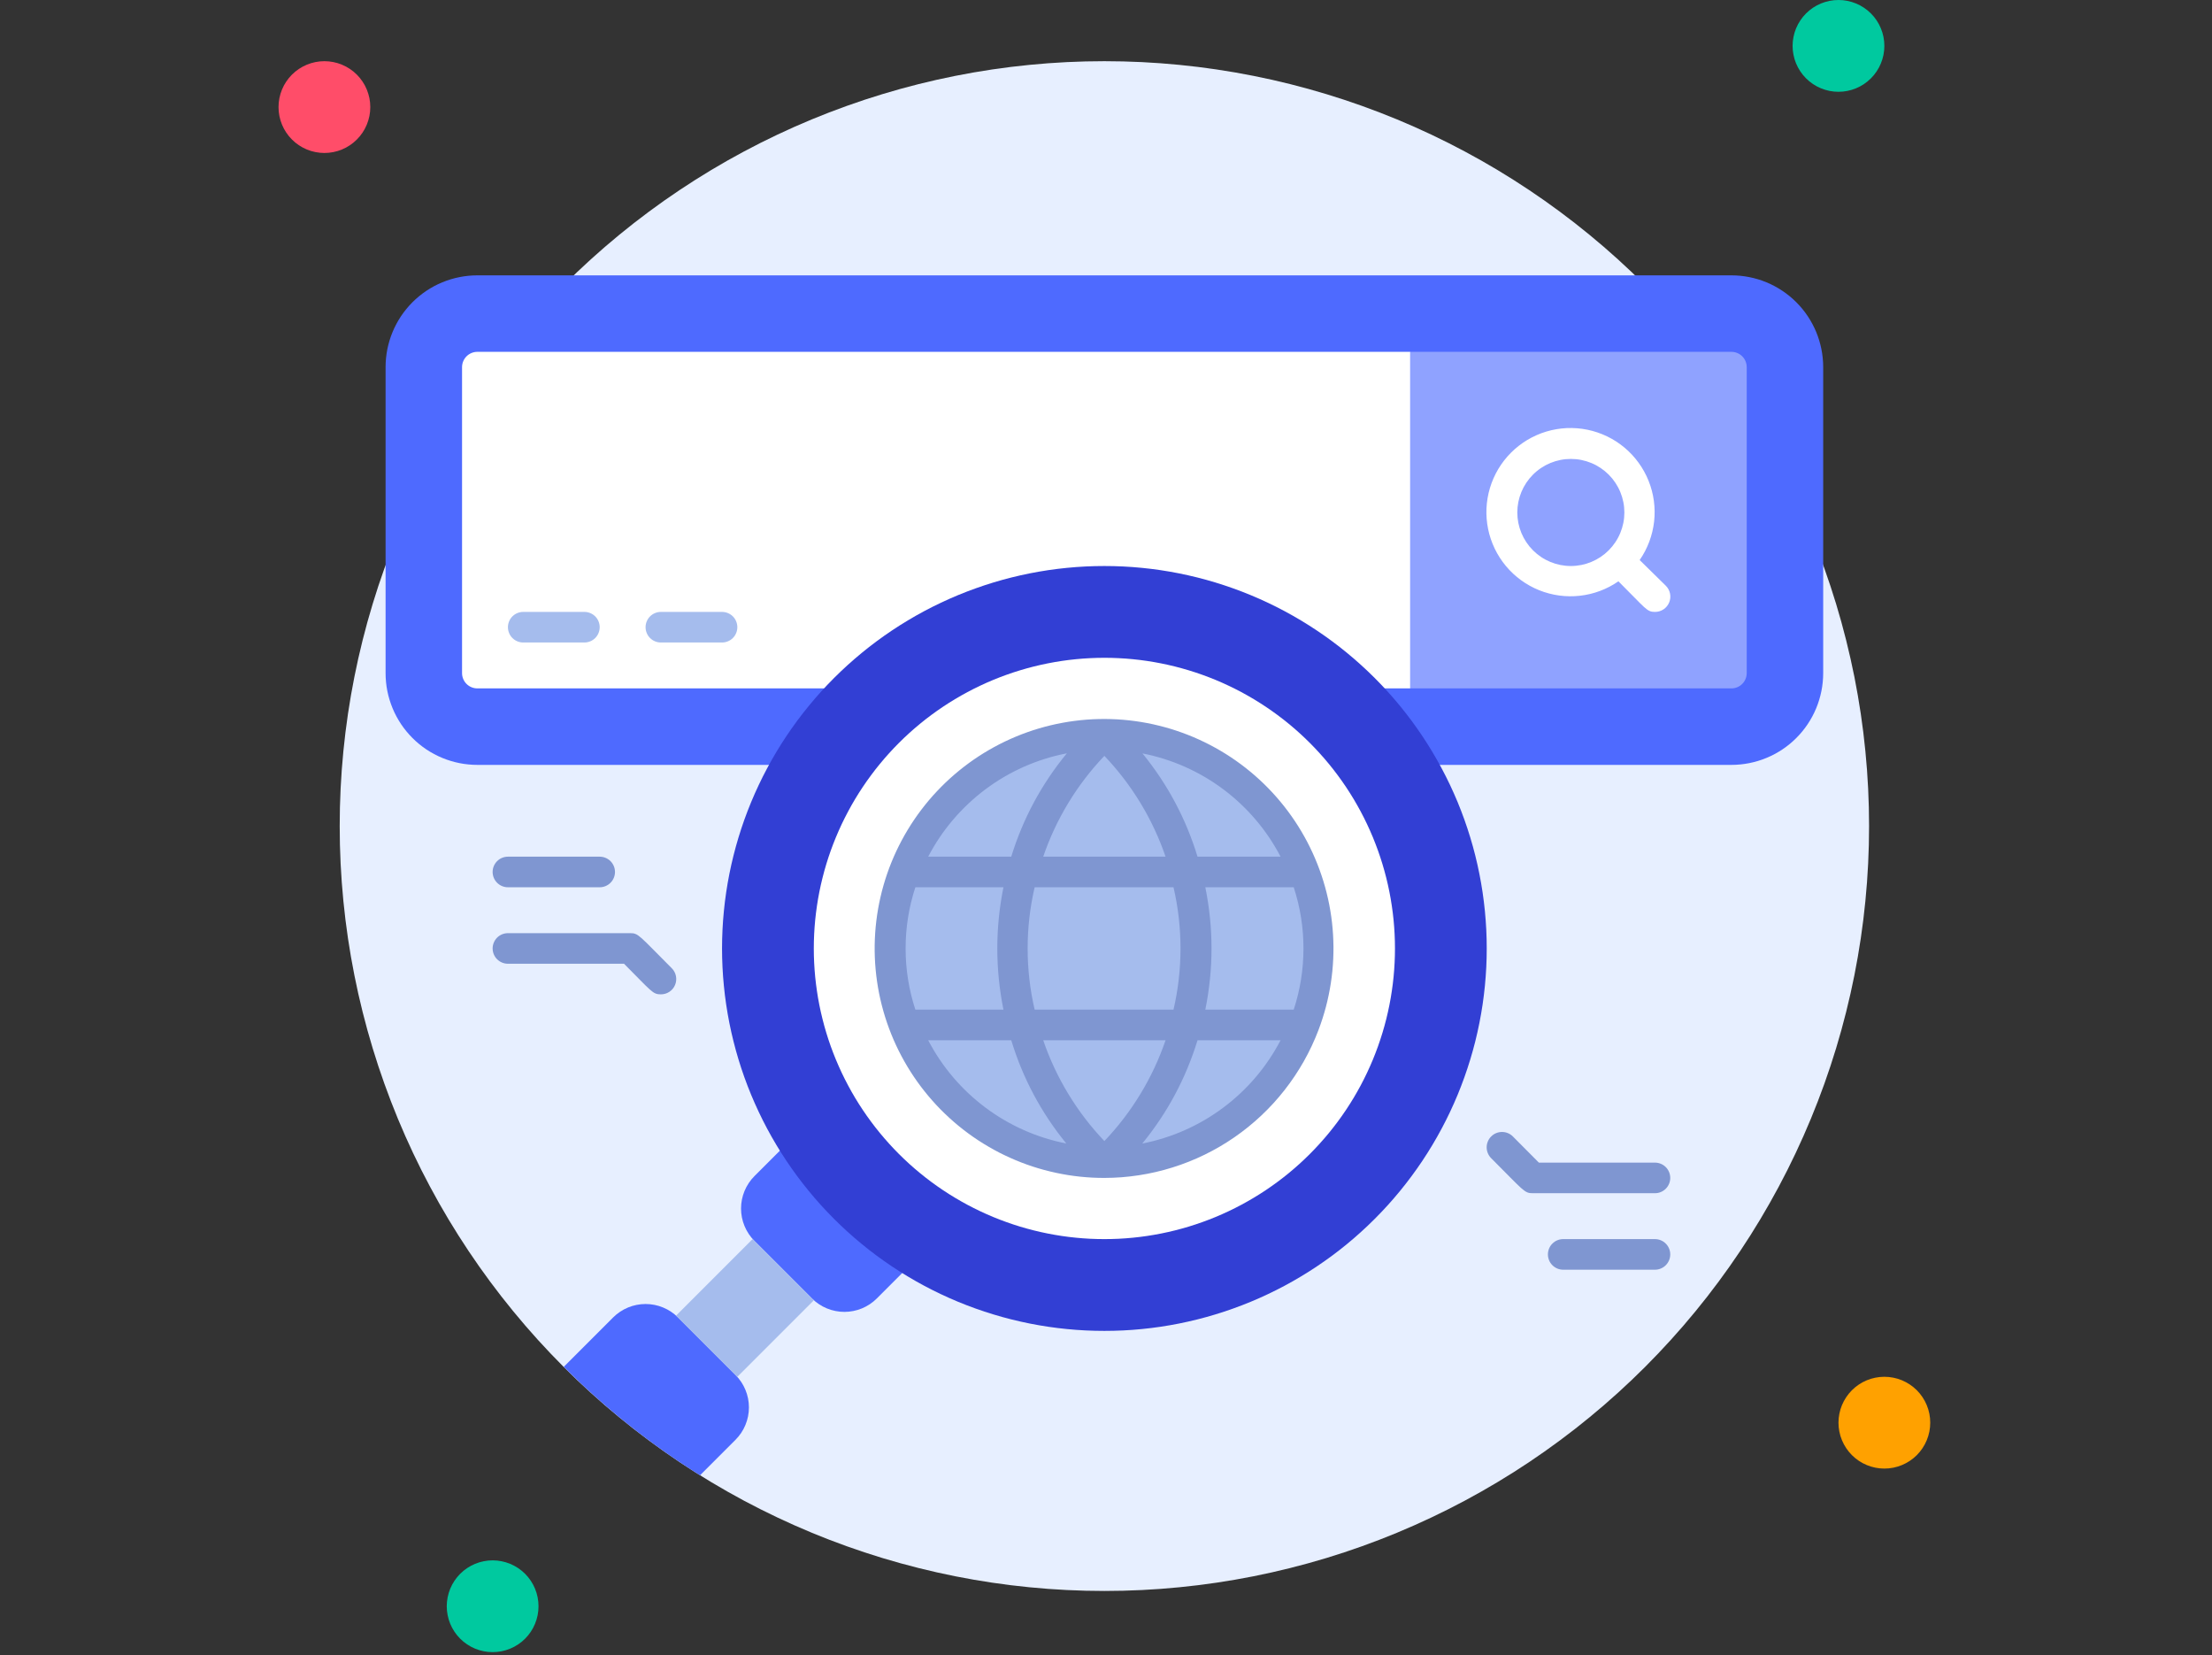 <svg xmlns="http://www.w3.org/2000/svg" xmlns:xlink="http://www.w3.org/1999/xlink" width="683" zoomAndPan="magnify" viewBox="0 0 512.25 383.25" height="511" preserveAspectRatio="xMidYMid meet" version="1.0"><rect x="0" y="0" width="512.25" height="383.25" fill="#333333" stroke="none"/><defs><clipPath id="735c2a9b08"><path d="M 64.5 14 L 86 14 L 86 36 L 64.5 36 Z M 64.5 14 " clip-rule="nonzero"/></clipPath><clipPath id="c0287664bc"><path d="M 103 361 L 125 361 L 125 382.5 L 103 382.5 Z M 103 361 " clip-rule="nonzero"/></clipPath></defs><path fill="#e7efff" d="M 432.836 191.25 C 432.836 194.148 432.762 197.047 432.621 199.941 C 432.48 202.836 432.266 205.723 431.98 208.609 C 431.699 211.492 431.344 214.367 430.918 217.234 C 430.492 220.102 429.996 222.957 429.434 225.797 C 428.867 228.641 428.23 231.469 427.527 234.277 C 426.824 237.09 426.051 239.883 425.211 242.656 C 424.367 245.43 423.461 248.18 422.484 250.91 C 421.508 253.637 420.465 256.34 419.355 259.02 C 418.246 261.695 417.07 264.344 415.832 266.965 C 414.594 269.582 413.293 272.172 411.926 274.727 C 410.559 277.285 409.129 279.805 407.641 282.289 C 406.152 284.777 404.602 287.223 402.992 289.633 C 401.379 292.043 399.711 294.41 397.984 296.738 C 396.258 299.066 394.477 301.352 392.637 303.59 C 390.801 305.832 388.906 308.027 386.961 310.172 C 385.016 312.32 383.016 314.418 380.969 316.469 C 378.918 318.516 376.82 320.516 374.672 322.461 C 372.527 324.406 370.332 326.301 368.09 328.137 C 365.852 329.977 363.566 331.758 361.238 333.484 C 358.91 335.211 356.543 336.879 354.133 338.492 C 351.723 340.102 349.277 341.652 346.789 343.141 C 344.305 344.629 341.785 346.059 339.227 347.426 C 336.672 348.793 334.082 350.094 331.465 351.332 C 328.844 352.57 326.195 353.746 323.52 354.855 C 320.84 355.965 318.137 357.008 315.41 357.984 C 312.68 358.961 309.93 359.867 307.156 360.711 C 304.383 361.551 301.59 362.324 298.777 363.027 C 295.969 363.73 293.141 364.367 290.297 364.934 C 287.457 365.496 284.602 365.992 281.734 366.418 C 278.867 366.844 275.992 367.199 273.109 367.48 C 270.223 367.766 267.336 367.98 264.441 368.121 C 261.547 368.262 258.648 368.336 255.75 368.336 C 252.852 368.336 249.957 368.262 247.062 368.121 C 244.168 367.98 241.277 367.766 238.395 367.48 C 235.508 367.199 232.633 366.844 229.766 366.418 C 226.898 365.992 224.047 365.496 221.203 364.934 C 218.359 364.367 215.535 363.73 212.723 363.027 C 209.91 362.324 207.121 361.551 204.348 360.711 C 201.574 359.867 198.82 358.961 196.094 357.984 C 193.363 357.008 190.66 355.965 187.984 354.855 C 185.305 353.746 182.656 352.57 180.039 351.332 C 177.418 350.094 174.828 348.793 172.273 347.426 C 169.719 346.059 167.195 344.629 164.711 343.141 C 162.227 341.652 159.777 340.102 157.367 338.492 C 154.957 336.879 152.59 335.211 150.262 333.484 C 147.934 331.758 145.648 329.977 143.41 328.137 C 141.168 326.301 138.977 324.406 136.828 322.461 C 134.68 320.516 132.582 318.516 130.535 316.469 C 128.484 314.418 126.488 312.32 124.539 310.172 C 122.594 308.027 120.703 305.832 118.863 303.59 C 117.023 301.352 115.242 299.066 113.516 296.738 C 111.789 294.41 110.121 292.043 108.512 289.633 C 106.902 287.223 105.352 284.777 103.859 282.289 C 102.371 279.805 100.941 277.285 99.578 274.727 C 98.211 272.172 96.906 269.582 95.668 266.965 C 94.43 264.344 93.254 261.695 92.145 259.02 C 91.039 256.34 89.996 253.637 89.02 250.91 C 88.043 248.18 87.133 245.43 86.293 242.656 C 85.449 239.883 84.68 237.09 83.973 234.277 C 83.27 231.469 82.633 228.641 82.07 225.797 C 81.504 222.957 81.008 220.102 80.582 217.234 C 80.156 214.367 79.805 211.492 79.52 208.609 C 79.234 205.723 79.023 202.836 78.879 199.941 C 78.738 197.047 78.668 194.148 78.668 191.25 C 78.668 188.352 78.738 185.457 78.879 182.562 C 79.023 179.668 79.234 176.777 79.52 173.895 C 79.805 171.008 80.156 168.133 80.582 165.266 C 81.008 162.398 81.504 159.547 82.07 156.703 C 82.633 153.859 83.27 151.035 83.973 148.223 C 84.68 145.41 85.449 142.621 86.293 139.848 C 87.133 137.074 88.043 134.32 89.02 131.594 C 89.996 128.863 91.039 126.16 92.145 123.484 C 93.254 120.805 94.43 118.156 95.668 115.539 C 96.906 112.918 98.211 110.328 99.578 107.773 C 100.941 105.219 102.371 102.695 103.859 100.211 C 105.352 97.727 106.902 95.277 108.512 92.867 C 110.121 90.457 111.789 88.09 113.516 85.762 C 115.242 83.434 117.023 81.148 118.863 78.91 C 120.703 76.668 122.594 74.477 124.539 72.328 C 126.488 70.18 128.484 68.082 130.535 66.035 C 132.582 63.984 134.68 61.988 136.828 60.039 C 138.977 58.094 141.168 56.203 143.41 54.363 C 145.648 52.523 147.934 50.742 150.262 49.016 C 152.59 47.289 154.957 45.621 157.367 44.012 C 159.777 42.402 162.227 40.852 164.711 39.359 C 167.195 37.871 169.719 36.441 172.273 35.078 C 174.828 33.711 177.418 32.406 180.039 31.168 C 182.656 29.93 185.305 28.754 187.984 27.645 C 190.66 26.539 193.363 25.496 196.094 24.52 C 198.82 23.543 201.574 22.633 204.348 21.793 C 207.121 20.949 209.91 20.18 212.723 19.473 C 215.535 18.77 218.359 18.133 221.203 17.57 C 224.047 17.004 226.898 16.508 229.766 16.082 C 232.633 15.656 235.508 15.305 238.395 15.02 C 241.277 14.734 244.168 14.523 247.062 14.379 C 249.957 14.238 252.852 14.168 255.75 14.168 C 258.648 14.168 261.547 14.238 264.441 14.379 C 267.336 14.523 270.223 14.734 273.109 15.02 C 275.992 15.305 278.867 15.656 281.734 16.082 C 284.602 16.508 287.457 17.004 290.297 17.57 C 293.141 18.133 295.969 18.77 298.777 19.473 C 301.59 20.18 304.383 20.949 307.156 21.793 C 309.93 22.633 312.68 23.543 315.41 24.52 C 318.137 25.496 320.84 26.539 323.52 27.645 C 326.195 28.754 328.844 29.93 331.465 31.168 C 334.082 32.406 336.672 33.711 339.227 35.078 C 341.785 36.441 344.305 37.871 346.789 39.359 C 349.277 40.852 351.723 42.402 354.133 44.012 C 356.543 45.621 358.91 47.289 361.238 49.016 C 363.566 50.742 365.852 52.523 368.09 54.363 C 370.332 56.203 372.527 58.094 374.672 60.039 C 376.82 61.988 378.918 63.984 380.969 66.035 C 383.016 68.082 385.016 70.18 386.961 72.328 C 388.906 74.477 390.801 76.668 392.637 78.91 C 394.477 81.148 396.258 83.434 397.984 85.762 C 399.711 88.09 401.379 90.457 402.992 92.867 C 404.602 95.277 406.152 97.727 407.641 100.211 C 409.129 102.695 410.559 105.219 411.926 107.773 C 413.293 110.328 414.594 112.918 415.832 115.539 C 417.07 118.156 418.246 120.805 419.355 123.484 C 420.465 126.16 421.508 128.863 422.484 131.594 C 423.461 134.32 424.367 137.074 425.211 139.848 C 426.051 142.621 426.824 145.41 427.527 148.223 C 428.23 151.035 428.867 153.859 429.434 156.703 C 429.996 159.547 430.492 162.398 430.918 165.266 C 431.344 168.133 431.699 171.008 431.98 173.895 C 432.266 176.777 432.48 179.668 432.621 182.562 C 432.762 185.457 432.836 188.352 432.836 191.25 Z M 432.836 191.25 " fill-opacity="1" fill-rule="nonzero"/><g clip-path="url(#735c2a9b08)"><path fill="#ff4d69" d="M 85.75 24.793 C 85.75 25.488 85.684 26.18 85.547 26.863 C 85.41 27.551 85.207 28.215 84.941 28.859 C 84.676 29.504 84.348 30.113 83.961 30.695 C 83.57 31.273 83.133 31.812 82.637 32.305 C 82.145 32.797 81.609 33.238 81.027 33.625 C 80.449 34.016 79.836 34.34 79.191 34.609 C 78.547 34.875 77.883 35.078 77.199 35.211 C 76.512 35.348 75.824 35.418 75.125 35.418 C 74.426 35.418 73.738 35.348 73.051 35.211 C 72.367 35.078 71.703 34.875 71.059 34.609 C 70.414 34.34 69.801 34.016 69.223 33.625 C 68.641 33.238 68.105 32.797 67.613 32.305 C 67.117 31.812 66.68 31.273 66.289 30.695 C 65.902 30.113 65.574 29.504 65.309 28.859 C 65.043 28.215 64.84 27.551 64.703 26.863 C 64.566 26.18 64.5 25.488 64.5 24.793 C 64.5 24.094 64.566 23.402 64.703 22.719 C 64.84 22.035 65.043 21.371 65.309 20.727 C 65.574 20.082 65.902 19.469 66.289 18.891 C 66.68 18.309 67.117 17.773 67.613 17.277 C 68.105 16.785 68.641 16.344 69.223 15.957 C 69.801 15.57 70.414 15.242 71.059 14.977 C 71.703 14.707 72.367 14.508 73.051 14.371 C 73.738 14.234 74.426 14.168 75.125 14.168 C 75.824 14.168 76.512 14.234 77.199 14.371 C 77.883 14.508 78.547 14.707 79.191 14.977 C 79.836 15.242 80.449 15.57 81.027 15.957 C 81.609 16.344 82.145 16.785 82.637 17.277 C 83.133 17.773 83.57 18.309 83.961 18.891 C 84.348 19.469 84.676 20.082 84.941 20.727 C 85.207 21.371 85.41 22.035 85.547 22.719 C 85.684 23.402 85.75 24.094 85.75 24.793 Z M 85.75 24.793 " fill-opacity="1" fill-rule="nonzero"/></g><path fill="#00c99f" d="M 436.375 10.625 C 436.375 11.324 436.309 12.012 436.172 12.699 C 436.035 13.383 435.836 14.047 435.566 14.691 C 435.301 15.336 434.973 15.949 434.586 16.527 C 434.199 17.109 433.758 17.645 433.266 18.137 C 432.77 18.633 432.234 19.07 431.652 19.461 C 431.074 19.848 430.461 20.176 429.816 20.441 C 429.172 20.707 428.508 20.91 427.824 21.047 C 427.141 21.184 426.449 21.25 425.75 21.25 C 425.055 21.25 424.363 21.184 423.68 21.047 C 422.996 20.91 422.328 20.707 421.684 20.441 C 421.039 20.176 420.43 19.848 419.848 19.461 C 419.27 19.07 418.73 18.633 418.238 18.137 C 417.746 17.645 417.305 17.109 416.918 16.527 C 416.531 15.949 416.203 15.336 415.934 14.691 C 415.668 14.047 415.465 13.383 415.332 12.699 C 415.195 12.012 415.125 11.324 415.125 10.625 C 415.125 9.926 415.195 9.238 415.332 8.551 C 415.465 7.867 415.668 7.203 415.934 6.559 C 416.203 5.914 416.527 5.301 416.918 4.723 C 417.305 4.141 417.746 3.605 418.238 3.113 C 418.73 2.617 419.27 2.18 419.848 1.789 C 420.43 1.402 421.039 1.074 421.684 0.809 C 422.328 0.543 422.996 0.34 423.68 0.203 C 424.363 0.066 425.055 0 425.75 0 C 426.449 0 427.141 0.066 427.824 0.203 C 428.508 0.34 429.172 0.543 429.816 0.809 C 430.461 1.074 431.074 1.402 431.652 1.789 C 432.234 2.18 432.77 2.617 433.266 3.113 C 433.758 3.605 434.199 4.141 434.586 4.723 C 434.973 5.301 435.301 5.914 435.566 6.559 C 435.836 7.203 436.035 7.867 436.172 8.551 C 436.309 9.238 436.375 9.926 436.375 10.625 Z M 436.375 10.625 " fill-opacity="1" fill-rule="nonzero"/><path fill="#ffa100" d="M 447 329.375 C 447 330.074 446.934 330.766 446.797 331.449 C 446.66 332.133 446.461 332.797 446.191 333.441 C 445.926 334.086 445.598 334.699 445.211 335.277 C 444.824 335.859 444.383 336.395 443.891 336.891 C 443.395 337.383 442.859 337.824 442.281 338.211 C 441.699 338.598 441.086 338.926 440.441 339.191 C 439.797 339.461 439.133 339.66 438.449 339.797 C 437.766 339.934 437.074 340 436.375 340 C 435.68 340 434.988 339.934 434.305 339.797 C 433.621 339.66 432.953 339.461 432.309 339.191 C 431.664 338.926 431.055 338.598 430.473 338.211 C 429.895 337.824 429.355 337.383 428.863 336.891 C 428.371 336.395 427.93 335.859 427.543 335.277 C 427.156 334.699 426.828 334.086 426.559 333.441 C 426.293 332.797 426.09 332.133 425.957 331.449 C 425.82 330.766 425.75 330.074 425.75 329.375 C 425.75 328.68 425.82 327.988 425.957 327.305 C 426.09 326.617 426.293 325.953 426.559 325.309 C 426.828 324.664 427.156 324.055 427.543 323.473 C 427.93 322.895 428.371 322.355 428.863 321.863 C 429.355 321.371 429.895 320.93 430.473 320.543 C 431.055 320.152 431.664 319.828 432.309 319.559 C 432.953 319.293 433.621 319.09 434.305 318.957 C 434.988 318.82 435.68 318.75 436.375 318.75 C 437.074 318.75 437.766 318.82 438.449 318.957 C 439.133 319.09 439.797 319.293 440.441 319.559 C 441.086 319.828 441.699 320.152 442.281 320.543 C 442.859 320.93 443.395 321.371 443.891 321.863 C 444.383 322.355 444.824 322.895 445.211 323.473 C 445.598 324.055 445.926 324.664 446.191 325.309 C 446.461 325.953 446.66 326.617 446.797 327.305 C 446.934 327.988 447 328.68 447 329.375 Z M 447 329.375 " fill-opacity="1" fill-rule="nonzero"/><g clip-path="url(#c0287664bc)"><path fill="#00c99f" d="M 124.707 371.875 C 124.707 372.574 124.641 373.266 124.504 373.949 C 124.367 374.633 124.168 375.297 123.898 375.941 C 123.633 376.586 123.305 377.199 122.918 377.781 C 122.531 378.359 122.09 378.895 121.598 379.391 C 121.102 379.883 120.566 380.324 119.988 380.711 C 119.406 381.098 118.793 381.426 118.148 381.691 C 117.504 381.961 116.84 382.16 116.156 382.297 C 115.473 382.434 114.781 382.5 114.082 382.5 C 113.387 382.5 112.695 382.434 112.012 382.297 C 111.328 382.16 110.66 381.961 110.016 381.691 C 109.371 381.426 108.762 381.098 108.18 380.711 C 107.602 380.324 107.062 379.883 106.57 379.391 C 106.078 378.895 105.637 378.359 105.25 377.781 C 104.863 377.199 104.535 376.586 104.266 375.941 C 104 375.297 103.797 374.633 103.664 373.949 C 103.527 373.266 103.457 372.574 103.457 371.875 C 103.457 371.18 103.527 370.488 103.664 369.805 C 103.797 369.121 104 368.453 104.266 367.809 C 104.535 367.164 104.863 366.555 105.25 365.973 C 105.637 365.395 106.078 364.855 106.57 364.363 C 107.062 363.871 107.602 363.43 108.18 363.043 C 108.762 362.656 109.371 362.328 110.016 362.059 C 110.66 361.793 111.328 361.59 112.012 361.457 C 112.695 361.32 113.387 361.25 114.082 361.25 C 114.781 361.25 115.473 361.32 116.156 361.457 C 116.84 361.59 117.504 361.793 118.148 362.059 C 118.793 362.328 119.406 362.656 119.988 363.043 C 120.566 363.43 121.102 363.871 121.598 364.363 C 122.09 364.855 122.531 365.395 122.918 365.973 C 123.305 366.555 123.633 367.164 123.898 367.809 C 124.168 368.453 124.367 369.121 124.504 369.805 C 124.641 370.488 124.707 371.18 124.707 371.875 Z M 124.707 371.875 " fill-opacity="1" fill-rule="nonzero"/></g><path fill="#4e6aff" d="M 110.543 63.75 L 400.961 63.75 C 401.656 63.75 402.352 63.785 403.043 63.852 C 403.734 63.922 404.422 64.023 405.105 64.16 C 405.789 64.293 406.461 64.465 407.129 64.664 C 407.793 64.867 408.449 65.102 409.09 65.367 C 409.734 65.633 410.363 65.93 410.977 66.258 C 411.59 66.586 412.188 66.945 412.766 67.332 C 413.344 67.719 413.902 68.133 414.441 68.574 C 414.98 69.016 415.492 69.48 415.984 69.973 C 416.477 70.465 416.945 70.98 417.387 71.52 C 417.828 72.059 418.242 72.617 418.629 73.195 C 419.016 73.773 419.371 74.371 419.699 74.984 C 420.027 75.598 420.324 76.227 420.594 76.867 C 420.859 77.512 421.094 78.164 421.293 78.832 C 421.496 79.496 421.664 80.172 421.801 80.855 C 421.938 81.539 422.039 82.227 422.105 82.918 C 422.176 83.609 422.211 84.305 422.211 85 L 422.211 155.832 C 422.211 156.531 422.176 157.223 422.105 157.918 C 422.039 158.609 421.938 159.297 421.801 159.98 C 421.664 160.664 421.496 161.336 421.293 162.004 C 421.094 162.668 420.859 163.324 420.594 163.965 C 420.324 164.609 420.027 165.238 419.699 165.852 C 419.371 166.465 419.016 167.062 418.629 167.641 C 418.242 168.219 417.828 168.777 417.387 169.316 C 416.945 169.852 416.477 170.367 415.984 170.859 C 415.492 171.352 414.98 171.82 414.441 172.262 C 413.902 172.703 413.344 173.117 412.766 173.504 C 412.188 173.891 411.59 174.246 410.977 174.574 C 410.363 174.902 409.734 175.199 409.09 175.465 C 408.449 175.734 407.793 175.969 407.129 176.168 C 406.461 176.371 405.789 176.539 405.105 176.676 C 404.422 176.812 403.734 176.914 403.043 176.98 C 402.352 177.051 401.656 177.086 400.961 177.086 L 110.543 177.086 C 109.848 177.086 109.152 177.051 108.457 176.98 C 107.766 176.914 107.078 176.812 106.395 176.676 C 105.715 176.539 105.039 176.371 104.375 176.168 C 103.707 175.969 103.055 175.734 102.41 175.465 C 101.766 175.199 101.137 174.902 100.523 174.574 C 99.91 174.246 99.316 173.891 98.734 173.504 C 98.156 173.117 97.598 172.703 97.062 172.262 C 96.523 171.82 96.008 171.352 95.516 170.859 C 95.023 170.367 94.559 169.852 94.117 169.316 C 93.672 168.777 93.258 168.219 92.871 167.641 C 92.488 167.062 92.129 166.465 91.801 165.852 C 91.473 165.238 91.176 164.609 90.91 163.965 C 90.645 163.324 90.41 162.668 90.207 162.004 C 90.004 161.336 89.836 160.664 89.699 159.98 C 89.562 159.297 89.461 158.609 89.395 157.918 C 89.324 157.223 89.293 156.531 89.293 155.832 L 89.293 85 C 89.293 84.305 89.324 83.609 89.395 82.918 C 89.461 82.227 89.562 81.539 89.699 80.855 C 89.836 80.172 90.004 79.496 90.207 78.832 C 90.41 78.164 90.645 77.512 90.91 76.867 C 91.176 76.227 91.473 75.598 91.801 74.984 C 92.129 74.371 92.488 73.773 92.871 73.195 C 93.258 72.617 93.672 72.059 94.117 71.52 C 94.559 70.98 95.023 70.465 95.516 69.973 C 96.008 69.48 96.523 69.016 97.062 68.574 C 97.598 68.133 98.156 67.719 98.734 67.332 C 99.316 66.945 99.91 66.586 100.523 66.258 C 101.137 65.93 101.766 65.633 102.41 65.367 C 103.055 65.102 103.707 64.867 104.375 64.664 C 105.039 64.465 105.715 64.293 106.395 64.16 C 107.078 64.023 107.766 63.922 108.457 63.852 C 109.152 63.785 109.848 63.75 110.543 63.75 Z M 110.543 63.75 " fill-opacity="1" fill-rule="nonzero"/><path fill="#ffffff" d="M 110.543 81.457 L 326.586 81.457 L 326.586 159.375 L 110.543 159.375 C 110.07 159.375 109.621 159.285 109.188 159.105 C 108.754 158.926 108.371 158.672 108.039 158.34 C 107.707 158.008 107.449 157.625 107.27 157.188 C 107.09 156.754 107 156.305 107 155.832 L 107 85 C 107 84.531 107.09 84.078 107.27 83.645 C 107.449 83.211 107.707 82.828 108.039 82.496 C 108.371 82.164 108.754 81.906 109.188 81.727 C 109.621 81.547 110.07 81.457 110.543 81.457 Z M 110.543 81.457 " fill-opacity="1" fill-rule="nonzero"/><path fill="#8fa2ff" d="M 326.586 81.457 L 400.961 81.457 C 401.43 81.457 401.883 81.547 402.316 81.727 C 402.75 81.906 403.133 82.164 403.465 82.496 C 403.797 82.828 404.051 83.211 404.23 83.645 C 404.41 84.078 404.5 84.531 404.5 85 L 404.5 155.832 C 404.5 156.305 404.41 156.754 404.23 157.188 C 404.051 157.625 403.797 158.008 403.465 158.34 C 403.133 158.672 402.75 158.926 402.316 159.105 C 401.883 159.285 401.43 159.375 400.961 159.375 L 326.586 159.375 Z M 326.586 81.457 " fill-opacity="1" fill-rule="nonzero"/><path fill="#a5bced" d="M 135.332 148.75 L 121.168 148.75 C 120.695 148.75 120.246 148.66 119.812 148.48 C 119.379 148.301 118.996 148.047 118.664 147.715 C 118.332 147.383 118.074 147 117.895 146.562 C 117.715 146.129 117.625 145.68 117.625 145.207 C 117.625 144.738 117.715 144.289 117.895 143.855 C 118.074 143.418 118.332 143.035 118.664 142.703 C 118.996 142.371 119.379 142.117 119.812 141.938 C 120.246 141.758 120.695 141.668 121.168 141.668 L 135.332 141.668 C 135.805 141.668 136.254 141.758 136.688 141.938 C 137.121 142.117 137.504 142.371 137.84 142.703 C 138.172 143.035 138.426 143.418 138.605 143.855 C 138.785 144.289 138.875 144.738 138.875 145.207 C 138.875 145.68 138.785 146.129 138.605 146.562 C 138.426 147 138.172 147.383 137.84 147.715 C 137.504 148.047 137.121 148.301 136.688 148.48 C 136.254 148.66 135.805 148.75 135.332 148.75 Z M 135.332 148.75 " fill-opacity="1" fill-rule="nonzero"/><path fill="#a5bced" d="M 167.207 148.75 L 153.043 148.75 C 152.574 148.75 152.121 148.66 151.688 148.48 C 151.254 148.301 150.871 148.047 150.539 147.715 C 150.207 147.383 149.949 147 149.77 146.562 C 149.59 146.129 149.5 145.68 149.5 145.207 C 149.5 144.738 149.59 144.289 149.77 143.855 C 149.949 143.418 150.207 143.035 150.539 142.703 C 150.871 142.371 151.254 142.117 151.688 141.938 C 152.121 141.758 152.574 141.668 153.043 141.668 L 167.207 141.668 C 167.68 141.668 168.129 141.758 168.562 141.938 C 168.996 142.117 169.383 142.371 169.715 142.703 C 170.047 143.035 170.301 143.418 170.48 143.855 C 170.66 144.289 170.75 144.738 170.75 145.207 C 170.75 145.68 170.66 146.129 170.48 146.562 C 170.301 147 170.047 147.383 169.715 147.715 C 169.383 148.047 168.996 148.301 168.562 148.48 C 168.129 148.66 167.68 148.75 167.207 148.75 Z M 167.207 148.75 " fill-opacity="1" fill-rule="nonzero"/><path fill="#4e6aff" d="M 213.25 290.418 L 203.051 300.617 C 202.559 301.109 202.02 301.551 201.441 301.938 C 200.859 302.324 200.25 302.652 199.605 302.918 C 198.961 303.184 198.297 303.387 197.613 303.52 C 196.93 303.656 196.238 303.727 195.543 303.727 C 194.844 303.727 194.156 303.656 193.473 303.52 C 192.789 303.387 192.125 303.184 191.48 302.918 C 190.836 302.652 190.223 302.324 189.645 301.938 C 189.062 301.551 188.527 301.109 188.035 300.617 L 174.719 287.301 C 174.223 286.809 173.785 286.27 173.398 285.691 C 173.012 285.113 172.684 284.5 172.418 283.855 C 172.152 283.211 171.949 282.547 171.812 281.863 C 171.676 281.18 171.609 280.488 171.609 279.793 C 171.609 279.094 171.676 278.406 171.812 277.723 C 171.949 277.039 172.152 276.375 172.418 275.73 C 172.684 275.086 173.012 274.473 173.398 273.895 C 173.785 273.312 174.223 272.777 174.719 272.285 L 184.918 262.086 Z M 213.25 290.418 " fill-opacity="1" fill-rule="nonzero"/><path fill="#4e6aff" d="M 170.324 333.344 L 162.109 341.559 C 150.641 334.383 140.121 326.012 130.551 316.449 L 141.992 305.008 C 142.484 304.516 143.023 304.078 143.602 303.691 C 144.18 303.305 144.793 302.977 145.438 302.711 C 146.082 302.441 146.746 302.242 147.43 302.105 C 148.113 301.969 148.805 301.902 149.5 301.902 C 150.199 301.902 150.887 301.969 151.57 302.105 C 152.254 302.242 152.918 302.441 153.562 302.711 C 154.207 302.977 154.82 303.305 155.398 303.691 C 155.98 304.078 156.516 304.516 157.008 305.008 L 170.324 318.328 C 170.816 318.82 171.258 319.355 171.645 319.938 C 172.031 320.516 172.359 321.129 172.625 321.773 C 172.891 322.414 173.094 323.078 173.23 323.762 C 173.363 324.445 173.434 325.137 173.434 325.836 C 173.434 326.531 173.363 327.223 173.23 327.906 C 173.094 328.59 172.891 329.254 172.625 329.898 C 172.359 330.543 172.031 331.152 171.645 331.734 C 171.258 332.312 170.816 332.852 170.324 333.344 Z M 170.324 333.344 " fill-opacity="1" fill-rule="nonzero"/><path fill="#323fd4" d="M 344.293 219.586 C 344.293 221.035 344.258 222.48 344.188 223.93 C 344.113 225.375 344.008 226.82 343.867 228.262 C 343.723 229.703 343.547 231.145 343.336 232.574 C 343.121 234.008 342.875 235.438 342.59 236.859 C 342.309 238.277 341.992 239.691 341.641 241.098 C 341.289 242.504 340.902 243.898 340.48 245.285 C 340.059 246.672 339.605 248.047 339.117 249.414 C 338.629 250.777 338.105 252.129 337.555 253.469 C 337 254.805 336.41 256.129 335.793 257.441 C 335.172 258.75 334.52 260.043 333.836 261.324 C 333.156 262.602 332.441 263.859 331.695 265.105 C 330.949 266.348 330.176 267.57 329.371 268.777 C 328.566 269.98 327.73 271.164 326.867 272.328 C 326.004 273.492 325.113 274.633 324.195 275.754 C 323.273 276.875 322.328 277.973 321.355 279.047 C 320.383 280.117 319.383 281.168 318.359 282.191 C 317.336 283.219 316.285 284.215 315.211 285.188 C 314.137 286.164 313.043 287.109 311.922 288.027 C 310.801 288.949 309.66 289.84 308.496 290.703 C 307.332 291.566 306.148 292.398 304.941 293.203 C 303.738 294.008 302.512 294.785 301.27 295.527 C 300.027 296.273 298.766 296.988 297.488 297.672 C 296.211 298.355 294.918 299.004 293.605 299.625 C 292.297 300.246 290.973 300.832 289.633 301.387 C 288.297 301.941 286.945 302.461 285.578 302.949 C 284.215 303.438 282.84 303.895 281.453 304.312 C 280.066 304.734 278.672 305.121 277.266 305.473 C 275.859 305.824 274.445 306.141 273.023 306.426 C 271.602 306.707 270.176 306.957 268.742 307.168 C 267.309 307.379 265.871 307.559 264.43 307.699 C 262.988 307.844 261.543 307.949 260.094 308.02 C 258.648 308.09 257.199 308.125 255.75 308.125 C 254.301 308.125 252.852 308.09 251.406 308.02 C 249.957 307.949 248.516 307.844 247.07 307.699 C 245.629 307.559 244.191 307.379 242.758 307.168 C 241.324 306.957 239.898 306.707 238.477 306.426 C 237.055 306.141 235.641 305.824 234.238 305.473 C 232.832 305.121 231.434 304.734 230.047 304.312 C 228.66 303.895 227.285 303.438 225.922 302.949 C 224.559 302.461 223.207 301.941 221.867 301.387 C 220.527 300.832 219.203 300.246 217.895 299.625 C 216.586 299.004 215.289 298.355 214.012 297.672 C 212.734 296.988 211.473 296.273 210.23 295.527 C 208.988 294.785 207.766 294.008 206.559 293.203 C 205.355 292.398 204.172 291.566 203.008 290.703 C 201.844 289.84 200.699 288.949 199.582 288.027 C 198.461 287.109 197.363 286.164 196.289 285.191 C 195.215 284.215 194.168 283.219 193.141 282.191 C 192.117 281.168 191.117 280.117 190.145 279.047 C 189.172 277.973 188.227 276.875 187.309 275.754 C 186.387 274.633 185.496 273.492 184.633 272.328 C 183.77 271.164 182.938 269.98 182.129 268.777 C 181.324 267.57 180.551 266.348 179.805 265.105 C 179.062 263.859 178.348 262.602 177.664 261.324 C 176.98 260.043 176.328 258.75 175.711 257.441 C 175.09 256.129 174.504 254.805 173.949 253.469 C 173.395 252.129 172.871 250.777 172.383 249.414 C 171.895 248.047 171.441 246.672 171.02 245.285 C 170.602 243.898 170.215 242.504 169.863 241.098 C 169.512 239.691 169.191 238.277 168.91 236.859 C 168.629 235.438 168.379 234.008 168.168 232.574 C 167.953 231.145 167.777 229.703 167.637 228.262 C 167.492 226.82 167.387 225.375 167.316 223.93 C 167.246 222.48 167.207 221.035 167.207 219.586 C 167.207 218.137 167.246 216.688 167.316 215.238 C 167.387 213.793 167.492 212.348 167.637 210.906 C 167.777 209.465 167.953 208.027 168.168 206.594 C 168.379 205.16 168.629 203.73 168.91 202.309 C 169.191 200.891 169.512 199.477 169.863 198.07 C 170.215 196.664 170.602 195.27 171.02 193.883 C 171.441 192.496 171.895 191.121 172.383 189.754 C 172.871 188.391 173.395 187.039 173.949 185.699 C 174.504 184.363 175.09 183.039 175.711 181.727 C 176.328 180.418 176.98 179.125 177.664 177.848 C 178.348 176.566 179.062 175.309 179.805 174.066 C 180.551 172.82 181.324 171.598 182.129 170.395 C 182.938 169.188 183.77 168.004 184.633 166.84 C 185.496 165.676 186.387 164.535 187.309 163.414 C 188.227 162.293 189.172 161.195 190.145 160.121 C 191.117 159.051 192.117 158 193.141 156.977 C 194.168 155.949 195.215 154.953 196.289 153.98 C 197.363 153.004 198.461 152.059 199.582 151.141 C 200.699 150.223 201.844 149.328 203.008 148.465 C 204.172 147.602 205.355 146.77 206.559 145.965 C 207.766 145.16 208.988 144.383 210.23 143.641 C 211.473 142.895 212.734 142.18 214.012 141.496 C 215.289 140.812 216.586 140.164 217.895 139.543 C 219.203 138.922 220.527 138.336 221.867 137.781 C 223.207 137.227 224.559 136.707 225.922 136.219 C 227.285 135.73 228.66 135.277 230.047 134.855 C 231.434 134.434 232.832 134.047 234.238 133.695 C 235.641 133.344 237.055 133.027 238.477 132.742 C 239.898 132.461 241.324 132.215 242.758 132 C 244.191 131.789 245.629 131.609 247.07 131.469 C 248.516 131.328 249.957 131.219 251.406 131.148 C 252.852 131.078 254.301 131.043 255.75 131.043 C 257.199 131.043 258.648 131.078 260.094 131.148 C 261.543 131.219 262.988 131.328 264.43 131.469 C 265.871 131.609 267.309 131.789 268.742 132 C 270.176 132.215 271.602 132.461 273.023 132.742 C 274.445 133.027 275.859 133.344 277.266 133.695 C 278.672 134.047 280.066 134.434 281.453 134.855 C 282.84 135.277 284.215 135.73 285.578 136.219 C 286.945 136.707 288.297 137.227 289.633 137.781 C 290.973 138.336 292.297 138.922 293.605 139.543 C 294.918 140.164 296.211 140.812 297.488 141.496 C 298.766 142.18 300.027 142.895 301.27 143.641 C 302.512 144.383 303.738 145.16 304.941 145.965 C 306.148 146.77 307.332 147.602 308.496 148.465 C 309.66 149.328 310.801 150.223 311.922 151.141 C 313.043 152.059 314.137 153.004 315.211 153.98 C 316.285 154.953 317.336 155.949 318.359 156.977 C 319.383 158 320.383 159.051 321.355 160.121 C 322.328 161.195 323.273 162.293 324.195 163.414 C 325.113 164.535 326.004 165.676 326.867 166.84 C 327.73 168.004 328.566 169.188 329.371 170.395 C 330.176 171.598 330.949 172.82 331.695 174.066 C 332.441 175.309 333.156 176.566 333.836 177.848 C 334.52 179.125 335.172 180.418 335.793 181.727 C 336.41 183.039 337 184.363 337.555 185.699 C 338.105 187.039 338.629 188.391 339.117 189.754 C 339.605 191.121 340.059 192.496 340.48 193.883 C 340.902 195.27 341.289 196.664 341.641 198.07 C 341.992 199.477 342.309 200.891 342.59 202.309 C 342.875 203.73 343.121 205.16 343.336 206.594 C 343.547 208.027 343.723 209.465 343.867 210.906 C 344.008 212.348 344.113 213.793 344.188 215.238 C 344.258 216.688 344.293 218.137 344.293 219.586 Z M 344.293 219.586 " fill-opacity="1" fill-rule="nonzero"/><path fill="#ffffff" d="M 323.043 219.586 C 323.043 220.684 323.016 221.785 322.961 222.887 C 322.906 223.984 322.828 225.082 322.719 226.18 C 322.609 227.277 322.477 228.367 322.312 229.457 C 322.152 230.547 321.965 231.633 321.75 232.711 C 321.535 233.793 321.293 234.867 321.027 235.934 C 320.758 237.004 320.465 238.062 320.145 239.117 C 319.824 240.172 319.48 241.219 319.109 242.254 C 318.738 243.293 318.34 244.316 317.922 245.336 C 317.5 246.352 317.051 247.359 316.582 248.355 C 316.109 249.352 315.617 250.336 315.098 251.305 C 314.578 252.277 314.035 253.234 313.469 254.18 C 312.902 255.125 312.312 256.055 311.703 256.969 C 311.09 257.887 310.457 258.785 309.801 259.668 C 309.145 260.555 308.465 261.422 307.77 262.273 C 307.07 263.125 306.352 263.957 305.609 264.773 C 304.871 265.59 304.113 266.387 303.332 267.168 C 302.555 267.945 301.758 268.703 300.941 269.445 C 300.125 270.184 299.293 270.902 298.441 271.602 C 297.59 272.301 296.723 272.977 295.836 273.633 C 294.953 274.289 294.051 274.922 293.137 275.535 C 292.219 276.148 291.289 276.734 290.344 277.301 C 289.402 277.867 288.441 278.41 287.473 278.93 C 286.5 279.449 285.516 279.945 284.523 280.414 C 283.527 280.887 282.52 281.332 281.504 281.754 C 280.484 282.176 279.457 282.57 278.422 282.941 C 277.383 283.312 276.34 283.66 275.285 283.98 C 274.23 284.297 273.168 284.594 272.102 284.859 C 271.031 285.129 269.957 285.367 268.879 285.582 C 267.797 285.797 266.715 285.984 265.625 286.148 C 264.535 286.309 263.441 286.445 262.348 286.551 C 261.25 286.66 260.152 286.742 259.051 286.797 C 257.953 286.848 256.852 286.875 255.75 286.875 C 254.648 286.875 253.547 286.848 252.449 286.797 C 251.348 286.742 250.25 286.66 249.156 286.551 C 248.059 286.445 246.965 286.309 245.875 286.148 C 244.789 285.984 243.703 285.797 242.621 285.582 C 241.543 285.367 240.469 285.129 239.398 284.859 C 238.332 284.594 237.27 284.297 236.219 283.98 C 235.164 283.66 234.117 283.312 233.082 282.941 C 232.043 282.57 231.016 282.176 230 281.754 C 228.98 281.332 227.977 280.887 226.98 280.414 C 225.984 279.945 225 279.449 224.031 278.93 C 223.059 278.41 222.102 277.867 221.156 277.301 C 220.211 276.734 219.281 276.148 218.367 275.535 C 217.449 274.922 216.551 274.289 215.664 273.633 C 214.781 272.977 213.914 272.301 213.062 271.602 C 212.211 270.902 211.375 270.184 210.559 269.445 C 209.746 268.703 208.945 267.945 208.168 267.168 C 207.391 266.387 206.629 265.59 205.891 264.773 C 205.152 263.957 204.434 263.125 203.734 262.273 C 203.035 261.422 202.355 260.555 201.703 259.668 C 201.047 258.785 200.41 257.887 199.801 256.969 C 199.188 256.055 198.598 255.125 198.031 254.18 C 197.465 253.234 196.922 252.277 196.406 251.305 C 195.887 250.336 195.391 249.352 194.918 248.355 C 194.449 247.359 194.004 246.352 193.582 245.336 C 193.16 244.316 192.762 243.293 192.391 242.254 C 192.02 241.219 191.676 240.172 191.355 239.117 C 191.035 238.062 190.742 237.004 190.477 235.934 C 190.207 234.867 189.965 233.793 189.75 232.711 C 189.535 231.633 189.348 230.547 189.188 229.457 C 189.027 228.367 188.891 227.277 188.781 226.18 C 188.676 225.082 188.594 223.984 188.539 222.887 C 188.484 221.785 188.457 220.684 188.457 219.586 C 188.457 218.484 188.484 217.383 188.539 216.281 C 188.594 215.184 188.676 214.086 188.781 212.988 C 188.891 211.891 189.027 210.801 189.188 209.711 C 189.348 208.621 189.535 207.535 189.75 206.457 C 189.965 205.375 190.207 204.301 190.477 203.234 C 190.742 202.164 191.035 201.105 191.355 200.051 C 191.676 198.996 192.02 197.949 192.391 196.914 C 192.762 195.879 193.16 194.852 193.582 193.832 C 194.004 192.816 194.449 191.809 194.918 190.812 C 195.391 189.816 195.887 188.836 196.406 187.863 C 196.922 186.891 197.465 185.934 198.031 184.988 C 198.598 184.043 199.188 183.113 199.801 182.199 C 200.41 181.281 201.047 180.383 201.703 179.5 C 202.355 178.613 203.035 177.746 203.734 176.895 C 204.434 176.043 205.152 175.211 205.891 174.395 C 206.629 173.578 207.391 172.781 208.168 172 C 208.945 171.223 209.746 170.465 210.559 169.723 C 211.375 168.984 212.211 168.266 213.062 167.566 C 213.914 166.867 214.781 166.191 215.664 165.535 C 216.551 164.879 217.449 164.246 218.367 163.633 C 219.281 163.02 220.211 162.434 221.156 161.867 C 222.102 161.301 223.059 160.758 224.031 160.238 C 225 159.719 225.984 159.223 226.98 158.754 C 227.977 158.281 228.98 157.836 230 157.414 C 231.016 156.992 232.043 156.598 233.082 156.227 C 234.117 155.855 235.164 155.508 236.219 155.191 C 237.27 154.871 238.332 154.578 239.398 154.309 C 240.469 154.043 241.543 153.801 242.621 153.586 C 243.703 153.371 244.789 153.184 245.875 153.02 C 246.965 152.859 248.059 152.723 249.156 152.617 C 250.25 152.508 251.348 152.426 252.449 152.375 C 253.547 152.32 254.648 152.293 255.75 152.293 C 256.852 152.293 257.953 152.32 259.051 152.375 C 260.152 152.426 261.25 152.508 262.348 152.617 C 263.441 152.723 264.535 152.859 265.625 153.02 C 266.715 153.184 267.797 153.371 268.879 153.586 C 269.957 153.801 271.031 154.043 272.102 154.309 C 273.168 154.578 274.23 154.871 275.285 155.191 C 276.34 155.508 277.383 155.855 278.422 156.227 C 279.457 156.598 280.484 156.992 281.504 157.414 C 282.52 157.836 283.527 158.281 284.523 158.754 C 285.516 159.223 286.5 159.719 287.473 160.238 C 288.441 160.758 289.402 161.301 290.344 161.867 C 291.289 162.434 292.219 163.02 293.137 163.633 C 294.051 164.246 294.953 164.879 295.836 165.535 C 296.723 166.191 297.59 166.867 298.441 167.566 C 299.293 168.266 300.125 168.984 300.941 169.723 C 301.758 170.465 302.555 171.223 303.332 172 C 304.113 172.781 304.871 173.578 305.609 174.395 C 306.352 175.211 307.07 176.043 307.77 176.895 C 308.465 177.746 309.145 178.613 309.801 179.5 C 310.457 180.383 311.09 181.281 311.703 182.199 C 312.312 183.113 312.902 184.043 313.469 184.988 C 314.035 185.934 314.578 186.891 315.098 187.863 C 315.617 188.836 316.109 189.816 316.582 190.812 C 317.051 191.809 317.5 192.816 317.922 193.832 C 318.34 194.852 318.738 195.879 319.109 196.914 C 319.48 197.949 319.824 198.996 320.145 200.051 C 320.465 201.105 320.758 202.164 321.027 203.234 C 321.293 204.301 321.535 205.375 321.75 206.457 C 321.965 207.535 322.152 208.621 322.312 209.711 C 322.477 210.801 322.609 211.891 322.719 212.988 C 322.828 214.086 322.906 215.184 322.961 216.281 C 323.016 217.383 323.043 218.484 323.043 219.586 Z M 323.043 219.586 " fill-opacity="1" fill-rule="nonzero"/><path fill="#a5bced" d="M 156.562 304.594 L 174.27 286.887 L 188.445 301.062 L 170.738 318.77 Z M 156.562 304.594 " fill-opacity="1" fill-rule="nonzero"/><path fill="#a5bced" d="M 305.336 219.586 C 305.336 221.207 305.254 222.828 305.094 224.445 C 304.938 226.059 304.699 227.664 304.383 229.258 C 304.066 230.852 303.672 232.422 303.199 233.977 C 302.727 235.531 302.18 237.059 301.559 238.559 C 300.938 240.059 300.246 241.527 299.48 242.957 C 298.715 244.391 297.879 245.781 296.977 247.133 C 296.074 248.48 295.109 249.785 294.078 251.039 C 293.051 252.297 291.961 253.496 290.812 254.645 C 289.664 255.793 288.461 256.883 287.207 257.914 C 285.949 258.941 284.648 259.91 283.297 260.812 C 281.949 261.715 280.555 262.547 279.125 263.312 C 277.691 264.078 276.227 264.773 274.727 265.395 C 273.227 266.016 271.699 266.562 270.145 267.031 C 268.59 267.504 267.016 267.898 265.426 268.215 C 263.832 268.531 262.227 268.77 260.609 268.93 C 258.996 269.09 257.375 269.168 255.75 269.168 C 254.125 269.168 252.508 269.09 250.891 268.93 C 249.273 268.77 247.672 268.531 246.078 268.215 C 244.484 267.898 242.91 267.504 241.355 267.031 C 239.805 266.562 238.277 266.016 236.777 265.395 C 235.277 264.773 233.809 264.078 232.379 263.312 C 230.945 262.547 229.555 261.715 228.203 260.812 C 226.852 259.91 225.551 258.941 224.297 257.914 C 223.039 256.883 221.84 255.793 220.691 254.645 C 219.543 253.496 218.453 252.297 217.422 251.039 C 216.391 249.785 215.426 248.48 214.523 247.133 C 213.621 245.781 212.789 244.391 212.023 242.957 C 211.258 241.527 210.562 240.059 209.941 238.559 C 209.32 237.059 208.773 235.531 208.301 233.977 C 207.832 232.422 207.438 230.852 207.121 229.258 C 206.805 227.664 206.566 226.059 206.406 224.445 C 206.246 222.828 206.168 221.207 206.168 219.586 C 206.168 217.961 206.246 216.34 206.406 214.723 C 206.566 213.109 206.805 211.504 207.121 209.91 C 207.438 208.316 207.832 206.746 208.301 205.191 C 208.773 203.637 209.32 202.109 209.941 200.609 C 210.562 199.109 211.258 197.645 212.023 196.211 C 212.789 194.777 213.621 193.387 214.523 192.035 C 215.426 190.688 216.391 189.383 217.422 188.129 C 218.453 186.875 219.543 185.672 220.691 184.523 C 221.84 183.375 223.039 182.285 224.297 181.254 C 225.551 180.227 226.852 179.258 228.203 178.355 C 229.555 177.453 230.945 176.621 232.379 175.855 C 233.809 175.09 235.277 174.395 236.777 173.773 C 238.277 173.152 239.805 172.605 241.355 172.137 C 242.91 171.664 244.484 171.27 246.078 170.953 C 247.672 170.637 249.273 170.398 250.891 170.238 C 252.508 170.082 254.125 170 255.75 170 C 257.375 170 258.996 170.082 260.609 170.238 C 262.227 170.398 263.832 170.637 265.426 170.953 C 267.016 171.27 268.59 171.664 270.145 172.137 C 271.699 172.605 273.227 173.152 274.727 173.773 C 276.227 174.395 277.691 175.09 279.125 175.855 C 280.555 176.621 281.949 177.453 283.297 178.355 C 284.648 179.258 285.949 180.227 287.207 181.254 C 288.461 182.285 289.664 183.375 290.812 184.523 C 291.961 185.672 293.051 186.875 294.078 188.129 C 295.109 189.383 296.074 190.688 296.977 192.035 C 297.879 193.387 298.715 194.777 299.48 196.211 C 300.246 197.645 300.938 199.109 301.559 200.609 C 302.18 202.109 302.727 203.637 303.199 205.191 C 303.672 206.746 304.066 208.316 304.383 209.91 C 304.699 211.504 304.938 213.109 305.094 214.723 C 305.254 216.34 305.336 217.961 305.336 219.586 Z M 305.336 219.586 " fill-opacity="1" fill-rule="nonzero"/><path fill="#7f96d1" d="M 305.336 238.461 C 305.668 237.586 305.977 236.703 306.262 235.809 C 306.547 234.918 306.812 234.02 307.051 233.113 C 307.289 232.207 307.504 231.297 307.691 230.379 C 307.883 229.461 308.051 228.539 308.191 227.613 C 308.332 226.688 308.449 225.758 308.543 224.828 C 308.633 223.895 308.703 222.961 308.746 222.023 C 308.789 221.09 308.805 220.152 308.801 219.215 C 308.793 218.277 308.762 217.344 308.707 216.41 C 308.648 215.473 308.57 214.539 308.465 213.609 C 308.359 212.68 308.23 211.75 308.074 210.828 C 307.922 209.902 307.742 208.984 307.539 208.07 C 307.336 207.156 307.109 206.246 306.855 205.344 C 306.605 204.441 306.332 203.547 306.031 202.66 C 305.734 201.77 305.414 200.891 305.066 200.02 C 304.723 199.148 304.355 198.289 303.965 197.438 C 303.574 196.586 303.16 195.746 302.727 194.914 C 302.293 194.086 301.836 193.27 301.355 192.461 C 300.879 191.656 300.379 190.863 299.859 190.086 C 299.34 189.305 298.797 188.543 298.238 187.793 C 297.676 187.039 297.098 186.305 296.496 185.586 C 295.898 184.867 295.281 184.164 294.645 183.477 C 294.008 182.789 293.352 182.117 292.68 181.465 C 292.008 180.812 291.32 180.18 290.613 179.562 C 289.906 178.949 289.188 178.352 288.449 177.773 C 287.711 177.195 286.961 176.637 286.191 176.098 C 285.426 175.559 284.645 175.043 283.852 174.547 C 283.059 174.051 282.25 173.574 281.43 173.121 C 280.613 172.664 279.781 172.234 278.938 171.824 C 278.098 171.414 277.246 171.027 276.383 170.66 C 275.52 170.297 274.648 169.953 273.766 169.633 C 272.887 169.316 271.996 169.02 271.102 168.746 C 270.203 168.477 269.301 168.227 268.391 168.004 C 267.484 167.777 266.566 167.578 265.648 167.402 C 264.727 167.227 263.805 167.074 262.875 166.949 C 261.949 166.82 261.016 166.719 260.082 166.641 C 259.148 166.562 258.215 166.512 257.277 166.484 C 256.344 166.453 255.406 166.453 254.469 166.473 C 253.531 166.492 252.598 166.539 251.664 166.609 C 250.73 166.68 249.797 166.777 248.867 166.898 C 247.941 167.016 247.016 167.16 246.094 167.332 C 245.172 167.5 244.254 167.691 243.344 167.91 C 242.434 168.129 241.527 168.367 240.629 168.633 C 239.73 168.898 238.84 169.188 237.957 169.5 C 237.074 169.812 236.199 170.148 235.336 170.508 C 234.469 170.867 233.613 171.246 232.77 171.652 C 231.926 172.055 231.09 172.48 230.266 172.93 C 229.445 173.379 228.633 173.848 227.836 174.336 C 227.039 174.828 226.254 175.34 225.484 175.871 C 224.715 176.406 223.957 176.957 223.215 177.531 C 222.473 178.102 221.746 178.695 221.039 179.305 C 220.328 179.914 219.633 180.543 218.957 181.191 C 218.281 181.84 217.621 182.504 216.98 183.188 C 216.336 183.867 215.715 184.566 215.109 185.281 C 214.504 186 213.918 186.73 213.352 187.477 C 212.785 188.223 212.238 188.98 211.715 189.758 C 211.188 190.531 210.684 191.32 210.199 192.125 C 209.715 192.926 209.25 193.738 208.812 194.566 C 208.371 195.391 207.949 196.23 207.555 197.078 C 207.156 197.926 206.781 198.785 206.43 199.652 C 206.078 200.52 205.75 201.398 205.445 202.285 C 205.141 203.168 204.859 204.062 204.602 204.965 C 204.344 205.863 204.109 206.77 203.902 207.684 C 203.691 208.598 203.504 209.516 203.344 210.438 C 203.184 211.359 203.047 212.285 202.934 213.215 C 202.82 214.148 202.734 215.078 202.672 216.012 C 202.609 216.949 202.57 217.883 202.555 218.82 C 202.543 219.758 202.555 220.691 202.59 221.629 C 202.625 222.566 202.688 223.5 202.773 224.434 C 202.859 225.367 202.969 226.297 203.102 227.223 C 203.238 228.148 203.398 229.074 203.578 229.992 C 203.762 230.91 203.973 231.824 204.203 232.73 C 204.434 233.637 204.691 234.539 204.969 235.434 C 205.25 236.328 205.551 237.215 205.879 238.09 C 206.203 238.969 206.555 239.84 206.926 240.699 C 207.297 241.559 207.695 242.406 208.109 243.246 C 208.527 244.082 208.969 244.91 209.43 245.727 C 209.891 246.543 210.371 247.344 210.875 248.133 C 211.379 248.926 211.902 249.699 212.445 250.461 C 212.992 251.227 213.555 251.973 214.141 252.703 C 214.723 253.438 215.324 254.152 215.949 254.855 C 216.57 255.555 217.211 256.238 217.867 256.906 C 218.527 257.57 219.203 258.219 219.895 258.852 C 220.586 259.48 221.293 260.094 222.02 260.688 C 222.742 261.281 223.484 261.855 224.238 262.41 C 224.996 262.965 225.762 263.496 226.547 264.012 C 227.332 264.523 228.125 265.02 228.938 265.488 C 229.746 265.961 230.566 266.41 231.398 266.84 C 232.234 267.266 233.078 267.672 233.934 268.055 C 234.785 268.438 235.652 268.801 236.523 269.137 C 237.398 269.477 238.281 269.789 239.172 270.082 C 240.062 270.371 240.957 270.641 241.863 270.883 C 242.77 271.125 243.68 271.344 244.594 271.539 C 245.512 271.734 246.43 271.906 247.355 272.055 C 248.281 272.199 249.211 272.324 250.141 272.422 C 251.074 272.52 252.008 272.59 252.941 272.641 C 253.879 272.688 254.812 272.711 255.75 272.711 C 257.086 272.707 258.418 272.656 259.75 272.555 C 261.082 272.449 262.41 272.297 263.73 272.094 C 265.051 271.895 266.359 271.641 267.66 271.34 C 268.961 271.039 270.25 270.688 271.523 270.289 C 272.801 269.891 274.059 269.445 275.297 268.953 C 276.539 268.461 277.762 267.922 278.961 267.336 C 280.16 266.75 281.336 266.121 282.492 265.445 C 283.645 264.773 284.77 264.055 285.867 263.297 C 286.969 262.535 288.035 261.738 289.074 260.898 C 290.113 260.059 291.117 259.18 292.09 258.266 C 293.062 257.352 294 256.398 294.902 255.414 C 295.801 254.426 296.664 253.41 297.488 252.355 C 298.312 251.305 299.094 250.227 299.836 249.117 C 300.578 248.004 301.277 246.867 301.938 245.707 C 302.594 244.543 303.203 243.355 303.773 242.148 C 304.34 240.938 304.859 239.711 305.336 238.461 Z M 241.586 240.836 L 269.918 240.836 C 268.426 245.191 266.488 249.336 264.098 253.27 C 261.711 257.207 258.926 260.84 255.75 264.176 C 252.574 260.84 249.793 257.207 247.402 253.27 C 245.016 249.336 243.074 245.191 241.586 240.836 Z M 239.602 233.75 C 238.52 229.09 237.98 224.367 237.98 219.586 C 237.98 214.801 238.52 210.078 239.602 205.418 L 271.758 205.418 C 272.84 210.078 273.379 214.801 273.379 219.586 C 273.379 224.367 272.84 229.09 271.758 233.75 Z M 211.906 205.418 L 232.375 205.418 C 230.48 214.863 230.48 224.305 232.375 233.75 L 211.977 233.75 C 210.469 229.148 209.719 224.426 209.719 219.586 C 209.719 214.742 210.469 210.02 211.977 205.418 Z M 269.918 198.336 L 241.586 198.336 C 243.074 193.977 245.016 189.832 247.402 185.898 C 249.793 181.961 252.574 178.328 255.75 174.996 C 258.926 178.328 261.711 181.961 264.098 185.898 C 266.488 189.832 268.426 193.977 269.918 198.336 Z M 279.195 205.418 L 299.598 205.418 C 301.102 210.02 301.855 214.742 301.855 219.586 C 301.855 224.426 301.102 229.148 299.598 233.75 L 279.125 233.75 C 281.039 224.305 281.039 214.863 279.125 205.418 Z M 296.621 198.336 L 277.32 198.336 C 274.637 189.531 270.387 181.562 264.57 174.43 C 266.262 174.758 267.926 175.184 269.57 175.703 C 271.211 176.219 272.82 176.828 274.395 177.527 C 275.969 178.227 277.5 179.012 278.988 179.879 C 280.473 180.75 281.906 181.703 283.285 182.734 C 284.668 183.766 285.984 184.871 287.238 186.051 C 288.496 187.23 289.68 188.477 290.797 189.789 C 291.914 191.098 292.953 192.469 293.914 193.898 C 294.875 195.328 295.754 196.805 296.551 198.336 Z M 247.039 174.43 C 241.184 181.551 236.898 189.52 234.184 198.336 L 214.949 198.336 C 215.746 196.805 216.625 195.328 217.586 193.898 C 218.551 192.469 219.59 191.098 220.703 189.785 C 221.82 188.477 223.008 187.23 224.262 186.051 C 225.516 184.871 226.836 183.766 228.215 182.734 C 229.594 181.703 231.027 180.75 232.516 179.879 C 234 179.012 235.531 178.227 237.105 177.527 C 238.68 176.828 240.289 176.219 241.934 175.703 C 243.574 175.184 245.242 174.758 246.934 174.43 Z M 214.949 240.836 L 234.184 240.836 C 236.863 249.641 241.113 257.609 246.934 264.742 C 245.242 264.41 243.574 263.984 241.934 263.465 C 240.289 262.949 238.68 262.34 237.105 261.641 C 235.531 260.941 234 260.156 232.516 259.289 C 231.027 258.418 229.594 257.465 228.215 256.434 C 226.836 255.402 225.516 254.297 224.262 253.117 C 223.008 251.938 221.82 250.695 220.703 249.383 C 219.59 248.07 218.551 246.699 217.586 245.27 C 216.625 243.84 215.746 242.363 214.949 240.836 Z M 264.535 264.742 C 270.363 257.609 274.625 249.641 277.32 240.836 L 296.551 240.836 C 295.754 242.363 294.875 243.84 293.914 245.27 C 292.953 246.699 291.914 248.07 290.797 249.383 C 289.68 250.695 288.496 251.938 287.238 253.117 C 285.984 254.297 284.668 255.402 283.285 256.434 C 281.906 257.465 280.473 258.418 278.988 259.289 C 277.5 260.156 275.969 260.941 274.395 261.641 C 272.82 262.34 271.211 262.949 269.57 263.465 C 267.926 263.984 266.262 264.41 264.57 264.742 Z M 264.535 264.742 " fill-opacity="1" fill-rule="nonzero"/><path fill="#7f96d1" d="M 153.043 230.211 C 151.129 230.211 150.953 229.57 144.508 223.125 L 117.625 223.125 C 117.156 223.125 116.703 223.035 116.27 222.855 C 115.836 222.676 115.453 222.422 115.121 222.09 C 114.789 221.758 114.531 221.375 114.352 220.941 C 114.172 220.504 114.082 220.055 114.082 219.586 C 114.082 219.113 114.172 218.664 114.352 218.23 C 114.531 217.793 114.789 217.41 115.121 217.078 C 115.453 216.746 115.836 216.492 116.27 216.312 C 116.703 216.133 117.156 216.043 117.625 216.043 L 145.957 216.043 C 147.871 216.043 147.977 216.574 155.555 224.152 C 155.805 224.402 156.016 224.68 156.18 224.988 C 156.348 225.297 156.465 225.625 156.535 225.973 C 156.605 226.316 156.621 226.664 156.586 227.012 C 156.555 227.363 156.469 227.699 156.332 228.027 C 156.199 228.352 156.02 228.648 155.797 228.922 C 155.57 229.191 155.312 229.426 155.02 229.617 C 154.727 229.812 154.414 229.961 154.074 230.062 C 153.738 230.16 153.395 230.211 153.043 230.211 Z M 153.043 230.211 " fill-opacity="1" fill-rule="nonzero"/><path fill="#7f96d1" d="M 138.875 205.418 L 117.625 205.418 C 117.156 205.418 116.703 205.328 116.27 205.148 C 115.836 204.969 115.453 204.711 115.121 204.379 C 114.789 204.047 114.531 203.664 114.352 203.23 C 114.172 202.797 114.082 202.344 114.082 201.875 C 114.082 201.406 114.172 200.953 114.352 200.52 C 114.531 200.086 114.789 199.703 115.121 199.371 C 115.453 199.039 115.836 198.785 116.27 198.605 C 116.703 198.426 117.156 198.336 117.625 198.336 L 138.875 198.336 C 139.344 198.336 139.797 198.426 140.23 198.605 C 140.664 198.785 141.047 199.039 141.379 199.371 C 141.711 199.703 141.969 200.086 142.148 200.52 C 142.328 200.953 142.418 201.406 142.418 201.875 C 142.418 202.344 142.328 202.797 142.148 203.23 C 141.969 203.664 141.711 204.047 141.379 204.379 C 141.047 204.711 140.664 204.969 140.23 205.148 C 139.797 205.328 139.344 205.418 138.875 205.418 Z M 138.875 205.418 " fill-opacity="1" fill-rule="nonzero"/><path fill="#7f96d1" d="M 383.25 276.25 L 354.918 276.25 C 353.004 276.25 352.898 275.719 345.32 268.141 C 344.988 267.809 344.73 267.422 344.551 266.988 C 344.367 266.551 344.277 266.098 344.277 265.625 C 344.277 265.156 344.367 264.699 344.551 264.266 C 344.73 263.828 344.988 263.445 345.32 263.113 C 345.652 262.777 346.039 262.52 346.473 262.34 C 346.91 262.16 347.363 262.07 347.836 262.07 C 348.305 262.07 348.758 262.16 349.195 262.34 C 349.633 262.52 350.016 262.777 350.348 263.113 L 356.371 269.168 L 383.25 269.168 C 383.723 269.168 384.172 269.258 384.605 269.438 C 385.039 269.617 385.422 269.871 385.754 270.203 C 386.086 270.535 386.344 270.922 386.523 271.355 C 386.703 271.789 386.793 272.238 386.793 272.711 C 386.793 273.18 386.703 273.629 386.523 274.066 C 386.344 274.5 386.086 274.883 385.754 275.215 C 385.422 275.547 385.039 275.801 384.605 275.98 C 384.172 276.16 383.723 276.25 383.25 276.25 Z M 383.25 276.25 " fill-opacity="1" fill-rule="nonzero"/><path fill="#7f96d1" d="M 383.25 293.961 L 362 293.961 C 361.531 293.961 361.078 293.871 360.645 293.691 C 360.211 293.512 359.828 293.254 359.496 292.922 C 359.164 292.59 358.91 292.207 358.73 291.773 C 358.551 291.34 358.461 290.887 358.461 290.418 C 358.461 289.949 358.551 289.496 358.73 289.062 C 358.91 288.629 359.164 288.246 359.496 287.914 C 359.828 287.582 360.211 287.324 360.645 287.145 C 361.078 286.965 361.531 286.875 362 286.875 L 383.25 286.875 C 383.723 286.875 384.172 286.965 384.605 287.145 C 385.039 287.324 385.422 287.582 385.754 287.914 C 386.086 288.246 386.344 288.629 386.523 289.062 C 386.703 289.496 386.793 289.949 386.793 290.418 C 386.793 290.887 386.703 291.34 386.523 291.773 C 386.344 292.207 386.086 292.59 385.754 292.922 C 385.422 293.254 385.039 293.512 384.605 293.691 C 384.172 293.871 383.723 293.961 383.25 293.961 Z M 383.25 293.961 " fill-opacity="1" fill-rule="nonzero"/><path fill="#ffffff" d="M 385.766 135.609 L 379.711 129.66 C 380.168 129 380.582 128.316 380.953 127.605 C 381.324 126.895 381.652 126.164 381.934 125.414 C 382.215 124.66 382.449 123.895 382.637 123.113 C 382.824 122.336 382.965 121.547 383.055 120.75 C 383.145 119.953 383.184 119.152 383.176 118.348 C 383.164 117.547 383.105 116.75 383 115.953 C 382.891 115.156 382.734 114.371 382.531 113.598 C 382.324 112.82 382.074 112.062 381.773 111.316 C 381.477 110.57 381.133 109.848 380.742 109.145 C 380.355 108.445 379.926 107.77 379.453 107.121 C 378.98 106.469 378.473 105.852 377.926 105.266 C 377.375 104.68 376.793 104.129 376.18 103.617 C 375.562 103.102 374.918 102.629 374.242 102.191 C 373.566 101.758 372.871 101.367 372.145 101.02 C 371.422 100.672 370.684 100.371 369.922 100.113 C 369.16 99.855 368.387 99.648 367.602 99.488 C 366.816 99.324 366.023 99.215 365.223 99.152 C 364.422 99.09 363.621 99.074 362.82 99.109 C 362.02 99.148 361.223 99.23 360.434 99.367 C 359.641 99.5 358.863 99.684 358.094 99.914 C 357.324 100.145 356.574 100.422 355.84 100.746 C 355.105 101.07 354.395 101.438 353.703 101.848 C 353.016 102.262 352.355 102.711 351.723 103.207 C 351.09 103.699 350.488 104.23 349.922 104.797 C 349.355 105.363 348.824 105.965 348.332 106.598 C 347.84 107.23 347.387 107.891 346.973 108.578 C 346.562 109.27 346.195 109.98 345.871 110.715 C 345.547 111.449 345.27 112.199 345.039 112.969 C 344.809 113.734 344.625 114.516 344.492 115.309 C 344.359 116.098 344.273 116.895 344.234 117.695 C 344.199 118.496 344.215 119.297 344.277 120.098 C 344.34 120.898 344.453 121.691 344.613 122.477 C 344.773 123.262 344.98 124.035 345.238 124.797 C 345.496 125.555 345.797 126.297 346.145 127.02 C 346.492 127.742 346.883 128.441 347.32 129.117 C 347.754 129.793 348.227 130.438 348.742 131.055 C 349.258 131.668 349.805 132.25 350.391 132.801 C 350.977 133.348 351.598 133.855 352.246 134.328 C 352.895 134.801 353.57 135.23 354.273 135.617 C 354.973 136.008 355.699 136.352 356.441 136.648 C 357.188 136.949 357.945 137.199 358.723 137.402 C 359.5 137.609 360.285 137.766 361.078 137.871 C 361.875 137.98 362.672 138.039 363.477 138.047 C 364.277 138.059 365.078 138.016 365.875 137.926 C 366.672 137.836 367.461 137.699 368.242 137.512 C 369.02 137.324 369.785 137.09 370.539 136.809 C 371.289 136.527 372.02 136.199 372.73 135.828 C 373.441 135.457 374.129 135.039 374.785 134.582 C 381.195 140.957 381.34 141.668 383.25 141.668 C 383.602 141.668 383.949 141.621 384.285 141.52 C 384.621 141.418 384.938 141.27 385.23 141.078 C 385.523 140.883 385.781 140.648 386.004 140.379 C 386.23 140.105 386.406 139.809 386.543 139.484 C 386.676 139.16 386.762 138.82 386.797 138.473 C 386.832 138.121 386.812 137.773 386.746 137.43 C 386.676 137.086 386.559 136.758 386.391 136.445 C 386.223 136.137 386.016 135.859 385.766 135.609 Z M 363.773 131.043 C 362.957 131.043 362.152 130.961 361.355 130.805 C 360.555 130.645 359.781 130.41 359.027 130.098 C 358.277 129.785 357.562 129.406 356.887 128.953 C 356.207 128.5 355.582 127.988 355.008 127.41 C 354.43 126.836 353.918 126.211 353.465 125.531 C 353.012 124.855 352.633 124.141 352.32 123.391 C 352.008 122.637 351.773 121.863 351.613 121.066 C 351.457 120.266 351.375 119.461 351.375 118.645 C 351.375 117.832 351.457 117.027 351.613 116.227 C 351.773 115.43 352.008 114.656 352.32 113.902 C 352.633 113.152 353.012 112.438 353.465 111.758 C 353.918 111.082 354.43 110.457 355.008 109.883 C 355.582 109.305 356.207 108.793 356.887 108.34 C 357.562 107.887 358.277 107.504 359.027 107.195 C 359.781 106.883 360.555 106.648 361.355 106.488 C 362.152 106.328 362.957 106.25 363.773 106.25 C 364.586 106.25 365.391 106.328 366.191 106.488 C 366.988 106.648 367.762 106.883 368.516 107.195 C 369.27 107.504 369.98 107.887 370.66 108.34 C 371.336 108.793 371.961 109.305 372.539 109.883 C 373.113 110.457 373.625 111.082 374.078 111.758 C 374.531 112.438 374.914 113.152 375.223 113.902 C 375.535 114.656 375.77 115.43 375.93 116.227 C 376.09 117.027 376.168 117.832 376.168 118.645 C 376.168 119.461 376.09 120.266 375.93 121.066 C 375.77 121.863 375.535 122.637 375.223 123.391 C 374.914 124.141 374.531 124.855 374.078 125.531 C 373.625 126.211 373.113 126.836 372.539 127.41 C 371.961 127.988 371.336 128.5 370.66 128.953 C 369.98 129.406 369.27 129.785 368.516 130.098 C 367.762 130.41 366.988 130.645 366.191 130.805 C 365.391 130.961 364.586 131.043 363.773 131.043 Z M 363.773 131.043 " fill-opacity="1" fill-rule="nonzero"/></svg>